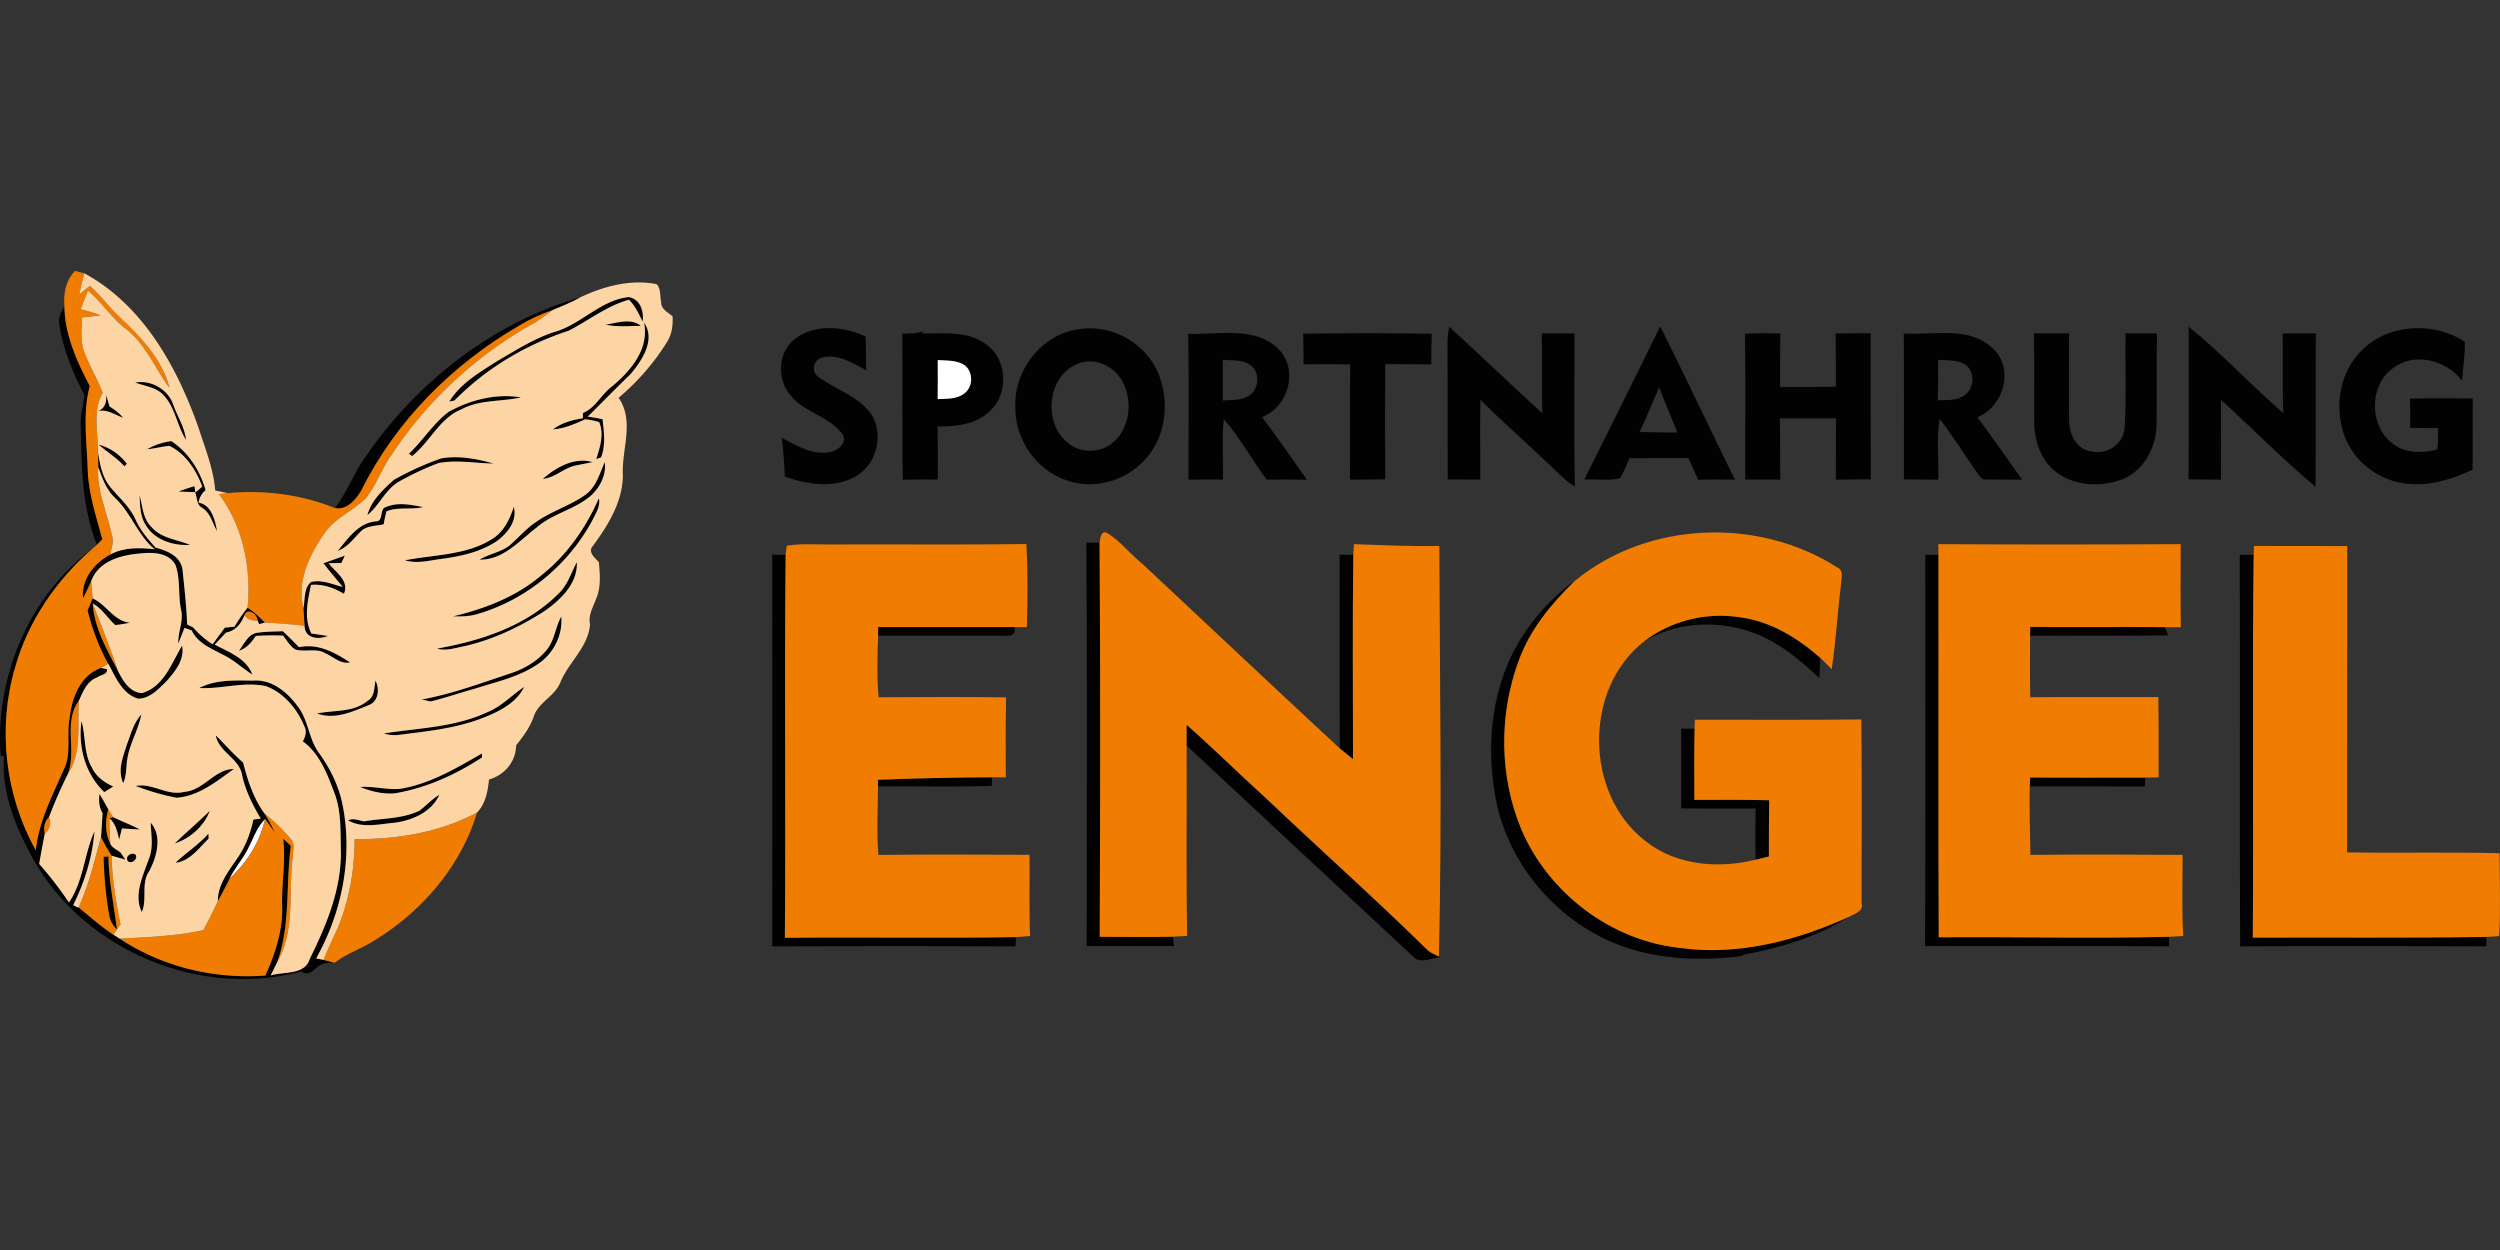 <?xml version="1.0"?>
<svg xmlns="http://www.w3.org/2000/svg" id="Ebene_2" viewBox="0 -70.317 648.85 324.425"><rect x="0" y="-70.317" width="648.85" height="324.425" fill="#333333" stroke="none"/><defs><style>.cls-2{fill:#020202}.cls-3{fill:#f07d01}.cls-4{fill:#fdd5a5}</style></defs><g id="Ebene_1-2"><g id="_020202ff"><path d="M143.58 15.93c7.09-1.85 12.17-8.37 19.66-9.15 2.95.56 3.92 3.71 3.57 6.36-1.05-1.98-1.92-4.1-3.57-5.66-5.77 1.59-10.45 5.4-15.7 8.06-11.08 3.6-21.42 9.78-29.59 18.1-.33.06-.99.19-1.32.25 2.93-4.79 7.95-7.61 12.53-10.56 4.67-2.71 9.29-5.66 14.42-7.4Z" class="cls-2"/><path d="M94.94 48.13c13.31-19.36 33.02-34.76 55.72-41.3-2.32 1.35-4.83 2.31-7.3 3.36-2.95 1.02-5.82 2.3-8.48 3.93-17.35 10.02-32.18 24.82-41.09 42.85-1.43 2.36-3.71 5.16-6.82 4.59 3.15-4.18 4.88-9.2 7.97-13.43ZM15.41 14.06c-.48-1.8.55-3.45 1.3-4.98.08 7.42 3.2 14.35 6.59 20.8-1.94 7.24-.71 14.76-.51 22.14.24 6.07 2.23 11.82 3.77 17.63-.35.36-1.06 1.07-1.41 1.42-4.1-10.18-3.94-21.27-4.23-32.04.11-2.31.71-4.55 1-6.82-3-5.71-5.52-11.74-6.51-18.15Zm141.8-.11c2.86-.46 6.7-1.81 9.1.33-3.04 0-6.11.32-9.1-.33Zm9.94-.55c3.11 4.4-.54 9.91-3.49 13.38-3.76 3.62-7.39 7.37-11.12 11.04 1.29.16 2.58.38 3.85.67.38 3.23.83 6.79-.36 9.88l-1.28.48c.97-3.07 2.09-6.43.77-9.61-1.18-.37-2.39-.61-3.63-.73-2.68 1.19-5.4 2.43-8.37 2.61 2.26-1.7 5.02-2.45 7.76-2.88.01-.35.02-1.04.02-1.38 3.32-1.35 4.76-4.83 7.53-6.87 4.9-4.06 9.73-9.75 8.32-16.59Zm39.24 4.18c5.22-3.94 12.73-3.2 18.31-.53.09 2.91-.03 5.83.16 8.74-3.54-1.82-7.45-4.43-11.62-3.29-2.17.68-2.8 3.6-.89 4.98 4.59 3.35 10.6 5.04 13.94 9.93 3.11 5.24 1.21 12.84-4.14 15.87-5.66 3.3-12.61 2.14-18.49.09-.09-3.36-.34-6.72-.77-10.05 3.89 2.04 8.11 4.58 12.7 3.7 1.94-.45 4.4-2.46 3.09-4.62-3.47-4.8-10.17-5.65-13.73-10.38-3.43-4.21-2.97-11.09 1.44-14.44Zm27.79-1.29c1.87-.07 3.79.01 5.56-.72l-.47.64c5.79.08 12.44-.81 17.21 3.25 5 4 5.22 12.39.59 16.75-3.54 3.65-8.92 4.18-13.74 4.17.11 4.59.09 9.17.06 13.76-3.03-.03-6.05-.03-9.07.05-.26-12.63 0-25.27-.14-37.9m9.2 6.84c.02 3.38.02 6.76-.02 10.14 2.38-.11 5.08.06 7.04-1.57 2.21-1.73 2.19-5.48 0-7.21-2.06-1.39-4.66-1.18-7.02-1.36Zm36.71-8c8.83-1.49 18.1 4.1 20.96 12.56 2.5 7.16 1.34 15.89-4.07 21.44-4.98 5.52-13.32 7.74-20.33 5.15-7.95-2.74-13.43-10.93-13.13-19.3-.24-9.47 7.02-18.69 16.57-19.85m-.18 8.9c-8.16 2.98-9.35 15.5-2.69 20.64 3.34 2.81 8.74 2.65 11.91-.37 4.25-3.89 4.88-10.78 2.14-15.7-2.13-3.88-7.1-6.27-11.36-4.57Zm95.78-5.01c-.04-1.54.15-3.06.46-4.55 8.06 7.46 16.02 15.04 24.13 22.45-.15-6.89.04-13.79-.14-20.69 2.84-.04 5.68-.06 8.52 0-.05 13.24-.16 26.48.06 39.71-2.79-1.71-4.95-4.19-7.34-6.37-5.69-5.41-11.6-10.58-17.16-16.12-.13 6.9 0 13.79-.04 20.69-2.82-.02-5.64-.02-8.45-.02-.04-11.7.03-23.4-.04-35.1Zm35.51 35.13c6.6-13.23 13.14-26.49 19.7-39.74 6.62 13.17 12.85 26.54 19.38 39.76-3.19-.06-6.38-.06-9.56 0-.84-1.86-1.68-3.72-2.5-5.58-5.1.02-10.19-.03-15.28.01-.79 1.74-1.48 3.53-2.45 5.18-2.97.8-6.22.15-9.29.37m14.35-12.35c3.26.12 6.52.11 9.79.15-1.52-3.93-3.21-7.79-4.71-11.72-1.73 3.84-3.27 7.77-5.08 11.57Zm142.5-27.32c8.65 6.94 16.18 15.21 24.59 22.44-.33-6.89-.03-13.79-.21-20.68 2.87-.07 5.75-.06 8.63-.02-.1 13.27.02 26.55-.07 39.82-8.52-7.16-16.35-15.11-24.57-22.62.04 6.91.06 13.83.02 20.74-2.81-.03-5.61-.02-8.42-.07.09-13.2.04-26.4.03-39.61Zm44.79 6.29c6.88-7.12 18.77-7.71 26.89-2.38.1 3.39-.53 6.75-.72 10.13-4-5.38-12.37-7.57-17.93-3.29-6.47 4.63-6.18 15.69.49 19.99 3.17 2.22 7.37 1.99 10.97 1.15.38-1.84.17-3.74.23-5.6-2.42.02-4.83.02-7.24-.04.04-2.53.03-5.05-.02-7.58 5.42-.16 10.85-.07 16.28-.05-.1 6.16.05 12.33-.07 18.5-5.56 2.61-11.76 4.48-17.96 3.49-6.92-.96-13.08-6.01-15.39-12.6-2.51-7.31-1.16-16.18 4.47-21.72Zm-304.45-4.46c7.72.32 17.05-2.08 23.27 3.79 5.52 5.32 2.84 15.19-4.12 17.82 4.02 5.32 7.82 10.82 11.67 16.28-3.49-.08-6.97-.1-10.44-.03-3.82-5.15-6.9-10.86-11.14-15.69-.58 5.2-.1 10.45-.24 15.67-2.97-.04-5.94-.03-8.91.02-.04-12.62.13-25.24-.09-37.86m8.98 6.77c.02 3.51 0 7.03-.04 10.54 2.29-.14 4.77.04 6.81-1.22 2.7-1.66 3-6.26.3-8.04-2.06-1.42-4.71-1.09-7.07-1.28Zm20.86-6.79c11.12-.16 22.25-.18 33.36.01-.1 2.65-.11 5.29-.11 7.94-3.99-.05-7.97-.02-11.95-.06-.08 9.97-.07 19.94 0 29.91-3.05.06-6.1.04-9.15.07.03-9.97-.07-19.94.06-29.9-4.04-.09-8.09-.05-12.13-.03 0-2.65-.01-5.3-.08-7.94Zm147.27-.11c.04 12.63-.02 25.26.03 37.89-3.02.05-6.04.06-9.05.1 0-5.31 0-10.62.03-15.92-4.86-.02-9.71-.02-14.56 0 .12 5.3.01 10.6.1 15.9-3.03-.03-6.06-.03-9.09-.02-.03-12.61.15-25.22-.08-37.83 3.05-.16 6.12-.15 9.18-.05-.08 4.62-.06 9.23-.05 13.85 4.83-.01 9.66.06 14.48-.07-.02-4.6.01-9.2-.07-13.79 3.02-.07 6.05-.06 9.08-.06Zm8.61.06c7.72.48 17.16-2.07 23.29 4.03 5.45 5.34 2.59 14.96-4.19 17.69 3.96 5.33 7.77 10.78 11.61 16.2-3.01-.05-6.01.03-9.01-.05-1.52.38-2.19-1.18-2.93-2.1-3.16-4.53-6.07-9.23-9.44-13.6-.95 5.19-.16 10.52-.39 15.76-2.97-.04-5.94-.05-8.91-.07-.01-12.62.05-25.24-.03-37.86m8.91 6.84c.02 3.5.05 7-.09 10.5 2.37-.1 5.03.16 7.04-1.39 2.44-1.72 2.62-5.69.42-7.69-2.14-1.49-4.9-1.24-7.37-1.42Zm24.87-6.87c3.04-.01 6.07-.02 9.12-.01-.02 7.56-.1 15.11.01 22.66-.02 3.55 2.01 7.68 5.96 8 4.06.9 8.24-2.1 8.47-6.3.48-8.11.07-16.25.21-24.37 2.72-.01 5.45 0 8.18.05-.22 7.93.03 15.86-.13 23.78-.12 5.76-3.23 11.77-8.76 14-5.77 2.26-13 1.84-17.86-2.26-3.63-3.12-5.13-8.05-5.13-12.71-.05-7.62.08-15.23-.07-22.84ZM35.09 28.97c4.09-.74 8.49 1.73 9.86 5.69 1.06 3.07 3 5.91 3.33 9.19-2.33-3.63-2.76-8.29-5.74-11.51-1.89-2.16-4.91-2.42-7.45-3.37Z" class="cls-2"/><path d="M116.46 36.57c5.58-3.12 12.4-4.83 18.75-3.75-5.08 1.18-10.6.51-15.35 3.06-5.79 2.29-8.22 8.49-12.9 12.17l-.81-.61c3.63-3.44 6.3-7.86 10.31-10.87Zm-90.96-.21c1.8-.76 2.2-2.36 2.05-4.21.22.76.66 2.28.87 3.04 1.31.79 2.54 1.71 3.52 2.91-2.12-.74-4.07-2.24-6.44-1.74Zm12.69 9.93c1.93-1.14 4.07-1.82 6.28-2.13 4.51 3.02 7.37 7.59 8.9 12.72-1.01.84-1.63 1.96-1.83 3.26 3.33.56 4.3 4.5 4.77 7.36-1.22-2.13-1.71-4.84-4.01-6.12-1.34-.84-1.09-2.7-1.71-3.98-1.42-.02-2.84-.07-4.26-.16 1.37-.51 2.76-.97 4.15-1.38l.23 1.67c.6-.52 1.19-1.04 1.79-1.56-1.61-4.3-4.3-8.53-8.55-10.57-1.94.18-3.83.7-5.76.89ZM25.6 45.06c2.95.82 5.48 2.55 7.32 5-.16.17-.48.5-.64.67-1.93-2.24-4.52-3.7-6.68-5.67Zm-.2 1.9c.54 3.2 1.13 6.6 3.25 9.17 2.29 2.73 5.08 5.13 6.55 8.45 1.22 2.75 3.2 5.02 5.18 7.24 2.97.75 6.47 2.21 6.98 5.65.5 4.75 1.03 9.51 1.21 14.29.39.19 1.18.58 1.57.77 1.43 1.72 3.17 3.14 5.03 4.38 1.06-1.45 2.13-2.89 3.19-4.33l2.46-.24c1.08-1.68 2.15-3.38 3.43-4.92 1.44.86 2.66 2.02 3.84 3.21l.68.62c-.37.11-1.12.32-1.5.43-.1-.24-.31-.71-.42-.95-.07-1.63-2.59-3.52-3.4-1.33-.89 2.18-2.31 4.03-4.77 4.45-.99 1.04-1.97 2.09-2.95 3.15 3.67 1.93 8.18 3.52 9.78 7.76-2.55-1.62-4.75-3.73-7.47-5.07-3.07-1.63-6.69-2.99-8.26-6.37-.63-.24-1.26-.46-1.89-.68l-1.6 4.08c-.17-2.97 1.41-5.79.71-8.75-.81-3.84-.12-7.91-1.44-11.63-1.83-3.39-6.24-3.36-9.57-2.97-4.87.45-10.54 2.07-12.33 7.2-.7 1.47-1.37 2.95-2.09 4.42-.56-5 2.92-9.16 7.07-11.39 3.51-1.93 7.65-1.79 11.51-1.36-4.46-3.62-6.09-9.47-10.29-13.32-2.3-2.14-3.31-5.15-4.36-8.01 0-1.32-.04-2.64-.1-3.95Zm89.08 1.7c4.56-.8 9.24.08 13.63 1.34-4.75-.08-9.54-1.03-14.26-.14-3.56 1.33-7.01 2.98-10.33 4.83-3.53 2.08-5.05 6.15-8.16 8.69.95-3.76 4.06-6.62 6.85-9.15 3.9-2.21 8.04-4.08 12.27-5.57Zm26.4 5.31c3.46-3.02 8.2-5.71 12.91-4.36-1.46.33-2.92.57-4.37.89-3.08.6-5.36 3.21-8.54 3.47Zm11.1 4.1c2.78-2.03 3.64-5.48 4.98-8.45.45 3.32-1.24 6.63-3.7 8.79-4.12 3.53-9.77 4.53-13.88 8.1-4.51 3.43-8.74 8.55-14.92 8.42 2.61-1.6 5.88-1.92 8.19-4.04 2.14-1.9 4.02-4.09 6.42-5.69 4.03-2.86 8.9-4.26 12.91-7.13Z" class="cls-2"/><path d="M36.22 58.19c.79 2.83.83 6.09 3.09 8.27 2.52 2.97 6.62 3.2 9.98 4.64-4.27.28-9.12-1.23-11.43-5.09-1.53-2.31-1.51-5.16-1.64-7.82Zm63.88 3.12c3.08-1.37 6.54-.63 9.71-.02-3.12.78-6.51-.14-9.51 1.11-.29 1.1-.53 2.22-.72 3.36-2.05.46-4.49.32-6.04 1.94-1.81 1.82-3.38 4.03-5.87 4.96 2.69-3.27 5.46-7.41 10.1-7.68 1.79-.2.69-3.19 2.33-3.67ZM155.43 59c.5 2.16-.9 4.03-1.76 5.88-6.24 11.48-17.11 20.5-29.69 24.15-2.07.64-4.25.69-6.4.62 8.32-1.98 16.52-5.13 23.08-10.78 6.57-5.21 11.41-12.24 14.77-19.87Zm-27.87 10.69c3.12-1.83 4.71-5.13 5.79-8.44.99 3.57-1.66 6.86-4.37 8.85-4.18 2.82-9.23 3.94-14.16 4.61-3.21.38-6.5 1.39-9.7.39 7.51-1.47 15.72-1.27 22.44-5.41Zm154.39.82c.85 0 2.55.04 3.39.05l.05 1.1c.23 33.72.17 67.44.03 101.16 6.33 0 12.66.11 18.99-.03.06.61.19 1.82.26 2.43-7.55.07-15.09 0-22.64.03.02-34.91.18-69.83-.08-104.74ZM.18 125.89c-1.56-20.36 7.33-41.57 23.83-53.81-9.42 8.16-16.74 18.85-20.11 30.91-4.6 15.65-2.57 33.16 5.39 47.38.76-7.47 4.28-14.12 7.23-20.88 2.14-4.23.65-9.02 1.56-13.49.54-5.23 2.75-11 8.08-12.97l1.58.32c.33 1.45-1.69 1.43-2.49 2.15-2.64.92-3.68 3.64-4.74 5.98-4.18 5.72-.55 12.84-2.88 19.07-1.81 3.65-3.47 7.38-4.9 11.2-1.19 1.1-1.5 2.74-1.1 4.28-.52 2.62-1 5.24-1.46 7.88 2.81 3.15 5.37 6.5 7.73 10 3.8-5.57 3.92-12.49 6.63-18.48-.54 6.67-2.54 13.19-5.53 19.16.23.12.7.38.93.51l.47.11c2.99 2.37 5.81 5 9.04 7.06l1.64 1.04c11.08 7.34 24.56 10.55 37.78 9.57 2.54-5.63 4.54-11.65 4.37-17.9-.21-5.9.99-11.77.26-17.65.67.61 1.33 1.24 1.99 1.87-1.36 10.07-.02 20.51-3.55 30.24-.54 1.14-1.11 2.27-1.68 3.41 3.45-1.08 8.85.02 10.17-4.33 4.24-8.6 8.09-17.77 8.06-27.53-.15-5.04.19-10.27-1.53-15.1-1.92-5.04-3.82-10.48-8.35-13.8.67-1.23 1.1-2.61.38-3.92-1.84-4.5-5.3-8.66-9.93-10.4-5.77-1.26-11.55.8-17.33.48 4.34-2.26 9.36-1.95 14.1-1.92 4.91-.36 9.01 3.24 11.68 6.99 2.59 3.54 2.67 8.24 5.27 11.76 2.8 3.86 4.98 8.2 6.02 12.87 2.91 13.75.11 28.29-6.73 40.48.48.1 1.45.29 1.93.39l2.31.6.2.06c-.57.06-1.71.2-2.28.27-2.34.36-3.52 3.84-6.02 2.06-26.15 7.07-55.97-5.3-69.4-28.8-4.57-8.26-8.51-17.49-7.78-27.13H.18Zm83.79-50.01c1.84-.67 3.69-1.32 5.53-1.98-.22.47-.67 1.42-.89 1.9-.83.01-2.49.05-3.32.06 1.79 2.38 5.45 4.48 3.98 7.93-2.62-1.55-5.46-2.57-8.54-2.31-.89 4.18-1.92 8.59.09 12.63 1.42.19 2.84.39 4.25.64-2.43 1.02-5.99.65-6.02-2.67-.1-1.52-.19-3.04-.3-4.55.49-2.25.02-5.17 1.99-6.78 2.79-.74 5.54.63 8.21 1.25-1.67-2.04-3.4-4.02-4.98-6.12Zm116.44-2.23 3.49.04c-.35 33.12.06 66.26-.2 99.38 19.99-.2 39.99.15 59.98-.17-.03.6-.09 1.8-.13 2.4-21.04-.09-42.09-.09-63.13 0 .02-33.89.05-67.77 0-101.65Zm147.26 0 3.57.04c-.25 17.67-.06 35.35-.08 53.03-1.15-.92-2.29-1.83-3.41-2.77-.17-16.77 0-33.54-.08-50.3Zm152.01-.01c.86 0 2.57.04 3.43.06.06 33.08-.08 66.16.07 99.25 19.92-.17 39.84.37 59.76-.14.01.62.03 1.85.05 2.47-21.13-.1-42.25.03-63.37-.07.16-33.86.05-67.71.06-101.57Zm81.62.02c.91.01 2.71.02 3.62.03-.41 33.11.02 66.23-.23 99.34 20.2-.08 40.39.12 60.59-.18 0 .61.02 1.83.03 2.44-21.3-.06-42.61-.1-63.91 0-.16-33.88.03-67.76-.1-101.64Z" class="cls-2"/><path d="M144.82 83.88c2.49-2.21 3.35-5.46 4.89-8.28.25 5.63-4.3 9.85-8.55 12.79-6.37 4.07-13.33 7.37-20.73 9.03-2.3.42-4.66 1.32-7 .6 11.33-2.01 22.93-5.76 31.29-14.03.03-.03.08-.08.1-.11Zm250.1 11.22c3.67-5.65 8.24-10.81 13.81-14.64-6.15 5.94-11.73 12.73-14.63 20.88-5.13 13.98-4.97 30.02.82 43.77 7.05 16.36 23.1 28.62 40.89 30.57 15.18 2.17 30.48-1.86 44.24-8.11-8.45 5.29-18.29 8.24-28.06 10l.51.2c-13.07 1.66-26.99.84-38.67-5.8-13.33-7.4-23.27-20.87-25.81-35.97-2.43-13.85-.69-28.85 6.9-40.9ZM22.73 88.13c.33-.79.98-2.36 1.31-3.14 3.63 1.63 5.44 5.86 9.71 6.32-1.27.26-2.54.46-3.82.61-2.03-1.79-3.39-4.28-5.85-5.59.35 6.27 3.69 11.98 6.53 17.45 1.28 2.56 2.98 5.56 6.19 5.8 5.68-1.55 7.73-7.78 10.46-12.32.72 3.61-1.78 6.66-4.01 9.19-2.03 1.99-4.32 4.55-7.38 4.57-3.68-1.06-5.5-4.73-7.11-7.87-.17-.3-.49-.9-.66-1.2-2.47-4.29-4.16-9.04-5.37-13.82ZM142 98.22c1.96-2.49 2.14-5.8 3.67-8.51.44 4.75-1.96 9.5-5.86 12.18-4.9 3.45-10.87 4.71-16.48 6.51-3.88 1.07-7.69 2.41-11.61 3.35-.56-.13-1.67-.4-2.23-.53 7.79-1.42 15.24-4.19 22.73-6.68 3.74-1.18 7.31-3.24 9.78-6.32Zm284.86-2.19c7.06-5.37 16.3-7.55 25.03-6.09 7.79 1.08 14.72 5.35 20.53 10.47-.07 1.76-.14 3.52-.22 5.29-5.63-5.35-11.88-10.46-19.51-12.55-8.53-2.49-18.13-1.66-25.83 2.88Zm-198.95-3.61c11.77 0 23.55-.03 35.32 0 .75 3.11-2.56 2.09-4.43 2.27-10.3-.06-20.6-.01-30.9-.03v-2.24Zm299.01-.03c11.63.08 23.27-.05 34.91.06.23.52.68 1.58.91 2.11-11.95.24-23.9.03-35.85.11.01-.76.01-1.52.03-2.28ZM62 98.57c1.42-1.75 2.45-4.52 5.03-4.69 2.11-.29 4.24-.28 6.37-.37 1.45 1.34 2.83 2.75 4.22 4.15 4.93-1.05 9.25 1.35 13.22 3.94-2.41.55-4.27-1.44-6.33-2.32-2.37-1.51-5.32-.26-7.88-1.04-1.39-.85-2.16-2.37-3.16-3.59-2.36-.11-4.72-.05-7.07.07-1.11 1.66-2.42 3.27-4.4 3.85Zm35.45 7.77c1.14 2.21.8 5.47-1.85 6.39-4.17 1.68-8.79 3.83-13.31 2.13 4.38-.94 9.34-.19 13.05-3.24 1.94-1.06 1.74-3.42 2.11-5.28Zm28.94 8.22c3.7-1.44 6.4-4.44 9.65-6.59-2.19 4.49-7.24 6.76-11.71 8.41-6.73 2.46-13.9 3.15-20.96 4.05-1.28.14-2.53.01-3.76-.39 8.97-1.42 18.38-1.56 26.78-5.48Zm-93.47 8.4c1.03-2.7 1.76-5.66 3.76-7.84-.73 3.87-2.89 7.31-3.58 11.19-.43 2.2-.16 4.52-1.11 6.61-1.55-3.27-.08-6.78.93-9.96Zm-11.78-6.14c1.16 3.97.54 8.41 2.72 12.09 1.09 2.34 3.24 3.88 5.54 4.9-.78.48-1.55.96-2.32 1.46-4.99-4.76-6.83-11.72-5.94-18.45Zm286.82.96c6.93 6.1 13.47 12.61 20.32 18.8 14.03 13.32 28.48 26.2 42.29 39.75.83.73 1.89 1.12 2.88 1.61l.42.19c-2.28.08-5.22 1.89-7.05-.13-19.64-18.24-39.21-36.56-58.85-54.8-.01-1.81-.02-3.62-.01-5.42Z" class="cls-2"/><path d="M436.36 118.78c.86.01 2.6.03 3.46.03-.14 6.16-.06 12.32-.06 18.47 6.47.01 12.94-.07 19.41.1-.08 4.86-.07 9.73-.07 14.6-1.15.27-2.3.55-3.44.83-.09-4.43-.07-8.86.01-13.29-6.45.01-12.91.02-19.36-.02.1-6.91.03-13.81.05-20.72ZM62.88 131.07c-.6-4.54-6.07-6.09-6.88-10.54 2.38 2.34 4.56 4.89 7.1 7.07 1.19 4.64 2.69 9.31 5.55 13.22a42.14 42.14 0 0 1 2.63 4.86c-.61-.86-1.85-2.58-2.47-3.43-2.26 2.23-3.15 5.35-4.64 8.09-1.32 2.56-3.32 4.72-4.55 7.34-.97 1.99-1.98 3.95-3.08 5.88-.02-4.21 2.65-7.6 4.91-10.9 2.17-3.06 3.55-6.61 4.31-10.26.48-.07 1.44-.2 1.92-.26-2.07-3.47-3.89-7.11-4.8-11.07Zm40.98 3.34c7.73-1.25 14.54-5.34 21.23-9.17v1.05c-6.85 4.46-14.46 7.92-22.55 9.28-3.09.3-6.2-.48-9.04-1.63 3.47-.27 6.89.81 10.37.47Z" class="cls-2"/><path d="M47.82 135.2c5.01-.32 7.94-5.95 12.87-5.93-4.47 3.21-9.13 7.05-14.83 7.46-3.63-.67-7.19-1.73-10.63-3.06 4.33-.87 8.21 2.7 12.59 1.53Zm479.1-3.74c9.96.09 19.92.04 29.88.03l-.12 2.31c-9.97-.03-19.93 0-29.89-.02.03-.78.08-1.56.13-2.32Zm-299.05.6c9.87-.38 19.75-.6 29.62-.64l-.06 2.22c-9.84.33-19.7.07-29.55.12 0-.42 0-1.27-.01-1.7Zm-202.03 3.71c.81 1.3 1.53 2.64 2.28 3.98-.84 2.96-.88 6.15.53 8.96.52 1.05 1.69 1.52 2.59 2.18.32.48.98 1.44 1.31 1.91-.89-.25-2.68-.76-3.58-1.02-1.03-1.55-1.92-3.18-2.75-4.84.16-2.07.26-4.13.41-6.18-.89-1.53-1.07-3.27-.79-4.99Zm83.1 4.28c1.72-1.34 3.2-2.97 5.09-4.09-2.02 4.56-7.25 6.78-11.97 7.29-3.86.37-8.12 1.42-11.69-.64 1.35-.67 2.73-.02 4.07.25 4.84-.84 10-.6 14.5-2.81Zm-63.58 8.54c2.98-2.88 6.13-5.57 9.1-8.46-1.5 3.97-5.09 7.16-9.1 8.46Z" class="cls-2"/><path d="M28.4 142.03c.25-.06.75-.19 1-.25 2.27 1.11 4.66 1.99 6.89 3.19-1.55-.07-3.09-.16-4.64-.27l-.72 2.89c-.47-2.01-.9-4.11-2.53-5.56Zm10.72 1.17c3.07 3.45 1.59 8.95-.43 12.65-2.16 3.2-.39 7.15-1.88 10.56-2.16-4.44.29-9.36 1.77-13.64 1.33-3.05.64-6.38.54-9.57Zm6.45 10.4c2.74-2.65 6.03-4.68 8.54-7.57l.04 1.31c-2.5 2.42-4.86 5.87-8.58 6.26Zm-11.6-2.29c2.57-.51 1.13 2.99-.75 1.95-.5-.85-.24-1.49.75-1.95Zm-7.09.73 1.26-.05c.11 6.37 1.42 12.61 2.21 18.91-1.1-1.02-1.77-2.25-2-3.7-.93-5-1.33-10.09-1.47-15.16Z" class="cls-2"/></g><path id="_ffffffff" fill="#fff" d="M243.38 23.13c2.36.18 4.96-.03 7.02 1.36 2.19 1.73 2.21 5.48 0 7.21-1.96 1.63-4.66 1.46-7.04 1.57.04-3.38.04-6.76.02-10.14Zm-98.66 60.86s.08-.08.1-.11c-.02.03-.07.08-.1.11Zm-80.55 66.35c1.49-2.74 2.38-5.86 4.64-8.09-1.34 6-4.69 11.3-9.19 15.43 1.23-2.62 3.23-4.78 4.55-7.34Z"/><g id="_f07d01ff"><path d="M16.71 9.08c-.26-3.34.37-6.62 2.76-9.08l2.4.6c-.47 1.86-.91 3.72-1.34 5.59.93-.78 1.85-1.55 2.77-2.33 2.41 2.14 4.43 4.66 6.6 7.03 5.82 5.45 12.03 11.46 14.08 19.44-3.77-5.06-6.15-11.24-11.23-15.24-3.77-2.87-6.33-6.94-9.92-10-.65 1.62-1.28 3.24-1.9 4.86 1.75.44 3.49.92 5.16 1.59-1.6.2-3.2.37-4.81.53-.11 3.09-.49 6.33.71 9.29 1.36 3.51 3.34 6.74 4.65 10.27-2.67 4.68-1.14 10.24-1.24 15.33.06 1.31.09 2.63.1 3.95-.5 6.33 2.47 12.14 3.68 18.21.33 1.5-.31 2.99-.54 4.48-4.15 2.23-7.63 6.39-7.07 11.39.72-1.47 1.39-2.95 2.09-4.42.14 1.46.3 2.94.38 4.42-.33.78-.98 2.35-1.31 3.14 1.21 4.78 2.9 9.53 5.37 13.82-.48.27-1.45.81-1.94 1.08-5.33 1.97-7.54 7.74-8.08 12.97-.91 4.47.58 9.26-1.56 13.49-2.95 6.76-6.47 13.41-7.23 20.88-7.96-14.22-9.99-31.73-5.39-47.38 3.37-12.06 10.69-22.75 20.11-30.91.28-.25.86-.76 1.14-1.01.35-.35 1.06-1.06 1.41-1.42-1.54-5.81-3.53-11.56-3.77-17.63-.2-7.38-1.43-14.9.51-22.14-3.39-6.45-6.51-13.38-6.59-20.8Zm118.17 5.04c2.66-1.63 5.53-2.91 8.48-3.93-1.54 1.18-3.07 2.37-4.75 3.35-14.83 8.22-27.66 20.07-37 34.22-2.57 3.59-3.95 7.92-6.76 11.34-3.43 3.27-8.08 5.18-10.79 9.21-3.8 5.54-7.07 12.36-5.31 19.22.11 1.51.2 3.03.3 4.55-3.42-.36-6.84-.64-10.28-.83l-.68-.62c-1.18-1.19-2.4-2.35-3.84-3.21 1.01-10.3-1.18-21.09-7.42-29.49.57-.07 1.7-.21 2.27-.27 9.42-.87 19.08.34 27.87 3.9 3.11.57 5.39-2.23 6.82-4.59 8.91-18.03 23.74-32.83 41.09-42.85Zm150.51 57.54c-.04-1.18.09-4.89 2.16-3.52 3.43 2.15 5.93 5.52 9.12 8.03 17.03 15.92 33.97 31.94 51.08 47.78 1.12.94 2.26 1.85 3.41 2.77.02-17.68-.17-35.36.08-53.03.04-.69.11-2.08.15-2.77 7.39.24 14.78.62 22.17.45.13 35.52.73 71.06-.11 106.57-.99-.49-2.05-.88-2.88-1.61-13.81-13.55-28.26-26.43-42.29-39.75-6.85-6.19-13.39-12.7-20.32-18.8-.01 1.8 0 3.61.01 5.42.1 16.46-.16 32.94.15 49.4-.93.05-2.79.14-3.71.19-6.33.14-12.66.04-18.99.03.14-33.72.2-67.44-.03-101.16Zm123.34 8.8c18.91-15.61 47.74-16.62 68.21-3.45 1.6.76.98 2.54.91 3.93-.92 7.47-1.32 15-2.45 22.44-.99-1.01-1.94-2.03-2.98-2.97-5.81-5.12-12.74-9.39-20.53-10.47-8.73-1.46-17.97.72-25.03 6.09-15.91 12.25-15.68 39.57.08 51.84 7.97 6.45 19.05 7.34 28.72 4.94 1.14-.28 2.29-.56 3.44-.83 0-4.87 0-9.74.07-14.6-6.47-.17-12.94-.09-19.41-.1 0-6.15-.08-12.31.06-18.47.02-.58.05-1.75.06-2.33 14.4-.03 28.8.1 43.2-.07.21 15.85.05 31.7.08 47.55.59 2.17-1.61 2.81-3.11 3.61-13.76 6.25-29.06 10.28-44.24 8.11-17.79-1.95-33.84-14.21-40.89-30.57-5.79-13.75-5.95-29.79-.82-43.77 2.9-8.15 8.48-14.94 14.63-20.88Zm-204.56-9.13c3.83-.68 7.73-.26 11.59-.34 16.88-.07 33.75.11 50.63-.1.4 7.18.29 14.38.12 21.56-.82-.01-2.46-.02-3.28-.03-11.77-.03-23.55 0-35.32 0v2.24c-.19 5.33-.37 10.67.13 15.99 11.02-.07 22.05-.12 33.08.03-.13 6.92-.14 13.84-.07 20.76l-3.18-.03h-.37c-9.87.05-19.75.27-29.62.65.01.43.01 1.28.01 1.7-.06 5.94-.43 11.88.12 17.81 13.06-.14 26.12-.08 39.19-.03.08 7.03-.16 14.06.15 21.08-1.22.11-2.44.2-3.66.28-19.99.32-39.99-.03-59.98.17.26-33.12-.15-66.26.2-99.38.07-.59.21-1.77.27-2.36Zm298.91-.42c20.97.12 41.94.11 62.9 0-.02 7.19-.1 14.38.03 21.57-1.4-.02-2.8-.02-4.18-.03-11.64-.11-23.28.02-34.91-.06-.02.76-.02 1.52-.03 2.28-.03 5.33-.07 10.65.05 15.98 11.08-.13 22.15 0 33.23-.06.12 6.94.09 13.89.07 20.84-.86.02-2.58.05-3.44.06-9.96.01-19.92.06-29.88-.03-.05.76-.1 1.54-.13 2.32-.11 5.93.09 11.86.19 17.78 13.16-.12 26.33-.09 39.49 0 .03 7.02-.25 14.06.18 21.07-.93.05-2.78.14-3.71.18-19.92.51-39.84-.03-59.76.14-.15-33.09-.01-66.17-.07-99.25 0-.7-.02-2.09-.03-2.79Zm81.91.46c8.07.05 16.14.02 24.21.03-.06 26.5.02 53-.04 79.51 13.19.22 26.38-.13 39.57.22.02 7.17.31 14.36-.09 21.52l-3.36.2c-20.2.3-40.39.1-60.59.18.25-33.11-.18-66.23.23-99.34.02-.58.05-1.74.07-2.32Z" class="cls-3"/><path d="M30.61 103.78c-2.84-5.47-6.18-11.18-6.53-17.45 2.24 5.79 4.55 11.56 6.53 17.45ZM63.45 89.4c.81-2.19 3.33-.3 3.4 1.33-1.41.13-2.55-.31-3.4-1.33Zm-45.82 41.15c2.33-6.23-1.3-13.35 2.88-19.07-.5 6.39.84 13.38-2.88 19.07Zm10.49 9.2c.4.68.83 1.36 1.28 2.03-.25.06-.75.19-1 .25 0 2.22.09 4.45.25 6.68-1.41-2.81-1.37-6-.53-8.96Zm40.53 1.07c2.48 1.94 4.73 4.17 6.78 6.56 1.18 1.12.63 2.81.61 4.25-1.32 9.27.79 19.29-4.11 27.81 3.53-9.73 2.19-20.17 3.55-30.24-.66-.63-1.32-1.26-1.99-1.87.73 5.88-.47 11.75-.26 17.65.17 6.25-1.83 12.27-4.37 17.9-13.22.98-26.7-2.23-37.78-9.57 7.27-.41 14.57-.64 21.71-2.22 1.31-2.48 2.6-4.97 3.75-7.53 1.1-1.93 2.11-3.89 3.08-5.88 4.5-4.13 7.85-9.43 9.19-15.43.62.85 1.86 2.57 2.47 3.43a42.14 42.14 0 0 0-2.63-4.86Zm23.4 6.65c10.87.1 22.11-1.71 31.76-6.91-4.14 13.84-14.18 25.56-26.4 33.06-3.38 2.22-7.33 3.44-10.54 5.94l-.57-.14-2.31-.6c1.33-3.45 3.09-6.72 4.42-10.17 2.48-6.77 3.63-13.98 3.64-21.18Zm-80.42-1.44c-.4-1.54-.09-3.18 1.1-4.28.65 1.53.22 3.25-1.1 4.28Zm14.59.91c.83 1.66 1.72 3.29 2.75 4.84.12 6 1.06 11.94 2.32 17.79-.61.9-1.23 1.8-1.85 2.7-3.23-2.06-6.05-4.69-9.04-7.06 2.69-5.83 4.11-12.12 5.82-18.27m.66 5.1c.14 5.07.54 10.16 1.47 15.16.23 1.45.9 2.68 2 3.7-.79-6.3-2.1-12.54-2.21-18.91l-1.26.05Z" class="cls-3"/></g><g id="_fdd5a5ff"><path d="M21.87.6c15.35 8.34 24.17 24.44 29.75 40.38 1.69 5.25 3.79 10.44 4.24 16l3.24.68c-.57.06-1.7.2-2.27.27 6.24 8.4 8.43 19.19 7.42 29.49-1.28 1.54-2.35 3.24-3.43 4.92l-2.46.24c-1.06 1.44-2.13 2.88-3.19 4.33-1.86-1.24-3.6-2.66-5.03-4.38-.39-.19-1.18-.58-1.57-.77-.18-4.78-.71-9.54-1.21-14.29-.51-3.44-4.01-4.9-6.98-5.65-1.98-2.22-3.96-4.49-5.18-7.24-1.47-3.32-4.26-5.72-6.55-8.45-2.12-2.57-2.71-5.97-3.25-9.17.1-5.09-1.43-10.65 1.24-15.33-1.31-3.53-3.29-6.76-4.65-10.27-1.2-2.96-.82-6.2-.71-9.29 1.61-.16 3.21-.33 4.81-.53-1.67-.67-3.41-1.15-5.16-1.59.62-1.62 1.25-3.24 1.9-4.86 3.59 3.06 6.15 7.13 9.92 10 5.08 4 7.46 10.18 11.23 15.24-2.05-7.98-8.26-13.99-14.08-19.44-2.17-2.37-4.19-4.89-6.6-7.03-.92.78-1.84 1.55-2.77 2.33.43-1.87.87-3.73 1.34-5.59m13.22 28.37c2.54.95 5.56 1.21 7.45 3.37 2.98 3.22 3.41 7.88 5.74 11.51-.33-3.28-2.27-6.12-3.33-9.19-1.37-3.96-5.77-6.43-9.86-5.69m-9.59 7.39c2.37-.5 4.32 1 6.44 1.74-.98-1.2-2.21-2.12-3.52-2.91-.21-.76-.65-2.28-.87-3.04.15 1.85-.25 3.45-2.05 4.21m12.69 9.93c1.93-.19 3.82-.71 5.76-.89 4.25 2.04 6.94 6.27 8.55 10.57-.6.52-1.19 1.04-1.79 1.56l-.23-1.67c-1.39.41-2.78.87-4.15 1.38 1.42.09 2.84.14 4.26.16.62 1.28.37 3.14 1.71 3.98 2.3 1.28 2.79 3.99 4.01 6.12-.47-2.86-1.44-6.8-4.77-7.36.2-1.3.82-2.42 1.83-3.26-1.53-5.13-4.39-9.7-8.9-12.72-2.21.31-4.35.99-6.28 2.13M25.6 45.06c2.16 1.97 4.75 3.43 6.68 5.67.16-.17.48-.5.64-.67a13.652 13.652 0 0 0-7.32-5m10.62 13.13c.13 2.66.11 5.51 1.64 7.82 2.31 3.86 7.16 5.37 11.43 5.09-3.36-1.44-7.46-1.67-9.98-4.64-2.26-2.18-2.3-5.44-3.09-8.27Z" class="cls-4"/><path d="M150.66 6.83c6.04-2.87 13.05-4.72 19.73-3.41 1.23 1.19.81 3.12 1.22 4.64-.1 1.87 1.75 2.68 2.95 3.72.12 2.3-.17 4.66-1.43 6.65-3.39 5.46-7.66 10.35-12.57 14.49 4.19 6.11.75 13.33 1.1 20.02 0 6.88-3.8 13-7.73 18.37-1.54 1.65.49 3.13 1.51 4.3.25 3.14.59 6.45-.7 9.42-.76 2.16-2.14 4.3-1.6 6.7-.5 5.99-5.58 9.82-7.73 15.11-1.46 3.62-5.74 5.13-6.92 8.91-.97 2.76-2.73 5.11-4.54 7.39-.07 4.28-3 7.69-7.03 8.86-.33 3.04-.87 6.28-3.11 8.56-9.65 5.2-20.89 7.01-31.76 6.91-.01 7.2-1.16 14.41-3.64 21.18-1.33 3.45-3.09 6.72-4.42 10.17-.48-.1-1.45-.29-1.93-.39 6.84-12.19 9.64-26.73 6.73-40.48-1.04-4.67-3.22-9.01-6.02-12.87-2.6-3.52-2.68-8.22-5.27-11.76-2.67-3.75-6.77-7.35-11.68-6.99-4.74-.03-9.76-.34-14.1 1.92 5.78.32 11.56-1.74 17.33-.48 4.63 1.74 8.09 5.9 9.93 10.4.72 1.31.29 2.69-.38 3.92 4.53 3.32 6.43 8.76 8.35 13.8 1.72 4.83 1.38 10.06 1.53 15.1.03 9.76-3.82 18.93-8.06 27.53-1.32 4.35-6.72 3.25-10.17 4.33.57-1.14 1.14-2.27 1.68-3.41 4.9-8.52 2.79-18.54 4.11-27.81.02-1.44.57-3.13-.61-4.25-2.05-2.39-4.3-4.62-6.78-6.56-2.86-3.91-4.36-8.58-5.55-13.22-2.54-2.18-4.72-4.73-7.1-7.07.81 4.45 6.28 6 6.88 10.54.91 3.96 2.73 7.6 4.8 11.07-.48.06-1.44.19-1.92.26-.76 3.65-2.14 7.2-4.31 10.26-2.26 3.3-4.93 6.69-4.91 10.9-1.15 2.56-2.44 5.05-3.75 7.53-7.14 1.58-14.44 1.81-21.71 2.22l-1.64-1.04c.62-.9 1.24-1.8 1.85-2.7-1.26-5.85-2.2-11.79-2.32-17.79.9.26 2.69.77 3.58 1.02-.33-.47-.99-1.43-1.31-1.91-.9-.66-2.07-1.13-2.59-2.18-.16-2.23-.25-4.46-.25-6.68 1.63 1.45 2.06 3.55 2.53 5.56l.72-2.89c1.55.11 3.09.2 4.64.27-2.23-1.2-4.62-2.08-6.89-3.19-.45-.67-.88-1.35-1.28-2.03-.75-1.34-1.47-2.68-2.28-3.98-.28 1.72-.1 3.46.79 4.99-.15 2.05-.25 4.11-.41 6.18-1.71 6.15-3.13 12.44-5.82 18.27l-.47-.11c-.23-.13-.7-.39-.93-.51 2.99-5.97 4.99-12.49 5.53-19.16-2.71 5.99-2.83 12.91-6.63 18.48-2.36-3.5-4.92-6.85-7.73-10 .46-2.64.94-5.26 1.46-7.88 1.32-1.03 1.75-2.75 1.1-4.28 1.43-3.82 3.09-7.55 4.9-11.2 3.72-5.69 2.38-12.68 2.88-19.07 1.06-2.34 2.1-5.06 4.74-5.98.8-.72 2.82-.7 2.49-2.15l-1.58-.32c.49-.27 1.46-.81 1.94-1.08.17.3.49.9.66 1.2 1.61 3.14 3.43 6.81 7.11 7.87 3.06-.02 5.35-2.58 7.38-4.57 2.23-2.53 4.73-5.58 4.01-9.19-2.73 4.54-4.78 10.77-10.46 12.32-3.21-.24-4.91-3.24-6.19-5.8-1.98-5.89-4.29-11.66-6.53-17.45 2.46 1.31 3.82 3.8 5.85 5.59 1.28-.15 2.55-.35 3.82-.61-4.27-.46-6.08-4.69-9.71-6.32-.08-1.48-.24-2.96-.38-4.42 1.79-5.13 7.46-6.75 12.33-7.2 3.33-.39 7.74-.42 9.57 2.97 1.32 3.72.63 7.79 1.44 11.63.7 2.96-.88 5.78-.71 8.75l1.6-4.08c.63.22 1.26.44 1.89.68 1.57 3.38 5.19 4.74 8.26 6.37 2.72 1.34 4.92 3.45 7.47 5.07-1.6-4.24-6.11-5.83-9.78-7.76.98-1.06 1.96-2.11 2.95-3.15 2.46-.42 3.88-2.27 4.77-4.45.85 1.02 1.99 1.46 3.4 1.33.11.24.32.71.42.95.38-.11 1.13-.32 1.5-.43 3.44.19 6.86.47 10.28.83.03 3.32 3.59 3.69 6.02 2.67-1.41-.25-2.83-.45-4.25-.64-2.01-4.04-.98-8.45-.09-12.63 3.08-.26 5.92.76 8.54 2.31 1.47-3.45-2.19-5.55-3.98-7.93.83 0 2.49-.05 3.32-.06.22-.48.67-1.43.89-1.9-1.84.66-3.69 1.31-5.53 1.98 1.58 2.1 3.31 4.08 4.98 6.12-2.67-.62-5.42-1.99-8.21-1.25-1.97 1.61-1.5 4.53-1.99 6.78-1.76-6.86 1.51-13.68 5.31-19.22 2.71-4.03 7.36-5.94 10.79-9.21 2.81-3.42 4.19-7.75 6.76-11.34 9.34-14.15 22.17-26 37-34.22 1.68-.98 3.21-2.17 4.75-3.35 2.47-1.05 4.98-2.01 7.3-3.36m-7.08 9.1c-5.13 1.74-9.75 4.69-14.42 7.4-4.58 2.95-9.6 5.77-12.53 10.56.33-.06.99-.19 1.32-.25 8.17-8.32 18.51-14.5 29.59-18.1 5.25-2.66 9.93-6.47 15.7-8.06 1.65 1.56 2.52 3.68 3.57 5.66.35-2.65-.62-5.8-3.57-6.36-7.49.78-12.57 7.3-19.66 9.15m13.63-1.98c2.99.65 6.06.32 9.1.33-2.4-2.14-6.24-.79-9.1-.33m9.94-.55c1.41 6.84-3.42 12.53-8.32 16.59-2.77 2.04-4.21 5.52-7.53 6.87 0 .34 0 1.03-.02 1.38-2.74.43-5.5 1.18-7.76 2.88 2.97-.18 5.69-1.42 8.37-2.61 1.24.12 2.45.36 3.63.73 1.32 3.18.2 6.54-.77 9.61l1.28-.48c1.19-3.09.74-6.65.36-9.88-1.27-.29-2.56-.51-3.85-.67 3.73-3.67 7.36-7.42 11.12-11.04 2.95-3.47 6.6-8.98 3.49-13.38m-50.69 23.17c-4.01 3.01-6.68 7.43-10.31 10.87l.81.61c4.68-3.68 7.11-9.88 12.9-12.17 4.75-2.55 10.27-1.88 15.35-3.06-6.35-1.08-13.17.63-18.75 3.75m-1.98 12.09a76.568 76.568 0 0 0-12.27 5.57c-2.79 2.53-5.9 5.39-6.85 9.15 3.11-2.54 4.63-6.61 8.16-8.69 3.32-1.85 6.77-3.5 10.33-4.83 4.72-.89 9.51.06 14.26.14-4.39-1.26-9.07-2.14-13.63-1.34m26.4 5.31c3.18-.26 5.46-2.87 8.54-3.47 1.45-.32 2.91-.56 4.37-.89-4.71-1.35-9.45 1.34-12.91 4.36m11.1 4.1c-4.01 2.87-8.88 4.27-12.91 7.13-2.4 1.6-4.28 3.79-6.42 5.69-2.31 2.12-5.58 2.44-8.19 4.04 6.18.13 10.41-4.99 14.92-8.42 4.11-3.57 9.76-4.57 13.88-8.1 2.46-2.16 4.15-5.47 3.7-8.79-1.34 2.97-2.2 6.42-4.98 8.45m-51.88 3.24c-1.64.48-.54 3.47-2.33 3.67-4.64.27-7.41 4.41-10.1 7.68 2.49-.93 4.06-3.14 5.87-4.96 1.55-1.62 3.99-1.48 6.04-1.94.19-1.14.43-2.26.72-3.36 3-1.25 6.39-.33 9.51-1.11-3.17-.61-6.63-1.35-9.71.02M155.43 59c-3.36 7.63-8.2 14.66-14.77 19.87-6.56 5.65-14.76 8.8-23.08 10.78 2.15.07 4.33.02 6.4-.62 12.58-3.65 23.45-12.67 29.69-24.15.86-1.85 2.26-3.72 1.76-5.88m-27.87 10.69c-6.72 4.14-14.93 3.94-22.44 5.41 3.2 1 6.49-.01 9.7-.39 4.93-.67 9.98-1.79 14.16-4.61 2.71-1.99 5.36-5.28 4.37-8.85-1.08 3.31-2.67 6.61-5.79 8.44m17.26 14.19s-.07.08-.1.11c-8.36 8.27-19.96 12.02-31.29 14.03 2.34.72 4.7-.18 7-.6 7.4-1.66 14.36-4.96 20.73-9.03 4.25-2.94 8.8-7.16 8.55-12.79-1.54 2.82-2.4 6.07-4.89 8.28M142 98.22c-2.47 3.08-6.04 5.14-9.78 6.32-7.49 2.49-14.94 5.26-22.73 6.68.56.13 1.67.4 2.23.53 3.92-.94 7.73-2.28 11.61-3.35 5.61-1.8 11.58-3.06 16.48-6.51 3.9-2.68 6.3-7.43 5.86-12.18-1.53 2.71-1.71 6.02-3.67 8.51m-80 .35c1.98-.58 3.29-2.19 4.4-3.85 2.35-.12 4.71-.18 7.07-.07 1 1.22 1.77 2.74 3.16 3.59 2.56.78 5.51-.47 7.88 1.04 2.06.88 3.92 2.87 6.33 2.32-3.97-2.59-8.29-4.99-13.22-3.94-1.39-1.4-2.77-2.81-4.22-4.15-2.13.09-4.26.08-6.37.37-2.58.17-3.61 2.94-5.03 4.69m35.45 7.77c-.37 1.86-.17 4.22-2.11 5.28-3.71 3.05-8.67 2.3-13.05 3.24 4.52 1.7 9.14-.45 13.31-2.13 2.65-.92 2.99-4.18 1.85-6.39m28.94 8.22c-8.4 3.92-17.81 4.06-26.78 5.48 1.23.4 2.48.53 3.76.39 7.06-.9 14.23-1.59 20.96-4.05 4.47-1.65 9.52-3.92 11.71-8.41-3.25 2.15-5.95 5.15-9.65 6.59m-93.47 8.4c-1.01 3.18-2.48 6.69-.93 9.96.95-2.09.68-4.41 1.11-6.61.69-3.88 2.85-7.32 3.58-11.19-2 2.18-2.73 5.14-3.76 7.84m-11.78-6.14c-.89 6.73.95 13.69 5.94 18.45.77-.5 1.54-.98 2.32-1.46-2.3-1.02-4.45-2.56-5.54-4.9-2.18-3.68-1.56-8.12-2.72-12.09m82.72 17.59c-3.48.34-6.9-.74-10.37-.47 2.84 1.15 5.95 1.93 9.04 1.63 8.09-1.36 15.7-4.82 22.55-9.28v-1.05c-6.69 3.83-13.5 7.92-21.23 9.17m-56.04.79c-4.38 1.17-8.26-2.4-12.59-1.53 3.44 1.33 7 2.39 10.63 3.06 5.7-.41 10.36-4.25 14.83-7.46-4.93-.02-7.86 5.61-12.87 5.93m61.12 4.85c-4.5 2.21-9.66 1.97-14.5 2.81-1.34-.27-2.72-.92-4.07-.25 3.57 2.06 7.83 1.01 11.69.64 4.72-.51 9.95-2.73 11.97-7.29-1.89 1.12-3.37 2.75-5.09 4.09m-63.58 8.54c4.01-1.3 7.6-4.49 9.1-8.46-2.97 2.89-6.12 5.58-9.1 8.46m-6.24-5.39c.1 3.19.79 6.52-.54 9.57-1.48 4.28-3.93 9.2-1.77 13.64 1.49-3.41-.28-7.36 1.88-10.56 2.02-3.7 3.5-9.2.43-12.65m6.45 10.4c3.72-.39 6.08-3.84 8.58-6.26 0-.33-.03-.99-.04-1.31-2.51 2.89-5.8 4.92-8.54 7.57m-11.6-2.29c-.99.46-1.25 1.1-.75 1.95 1.88 1.04 3.32-2.46.75-1.95Z" class="cls-4"/><path d="M25.5 50.91c1.05 2.86 2.06 5.87 4.36 8.01 4.2 3.85 5.83 9.7 10.29 13.32-3.86-.43-8-.57-11.51 1.36.23-1.49.87-2.98.54-4.48-1.21-6.07-4.18-11.88-3.68-18.21Z" class="cls-4"/></g></g></svg>
